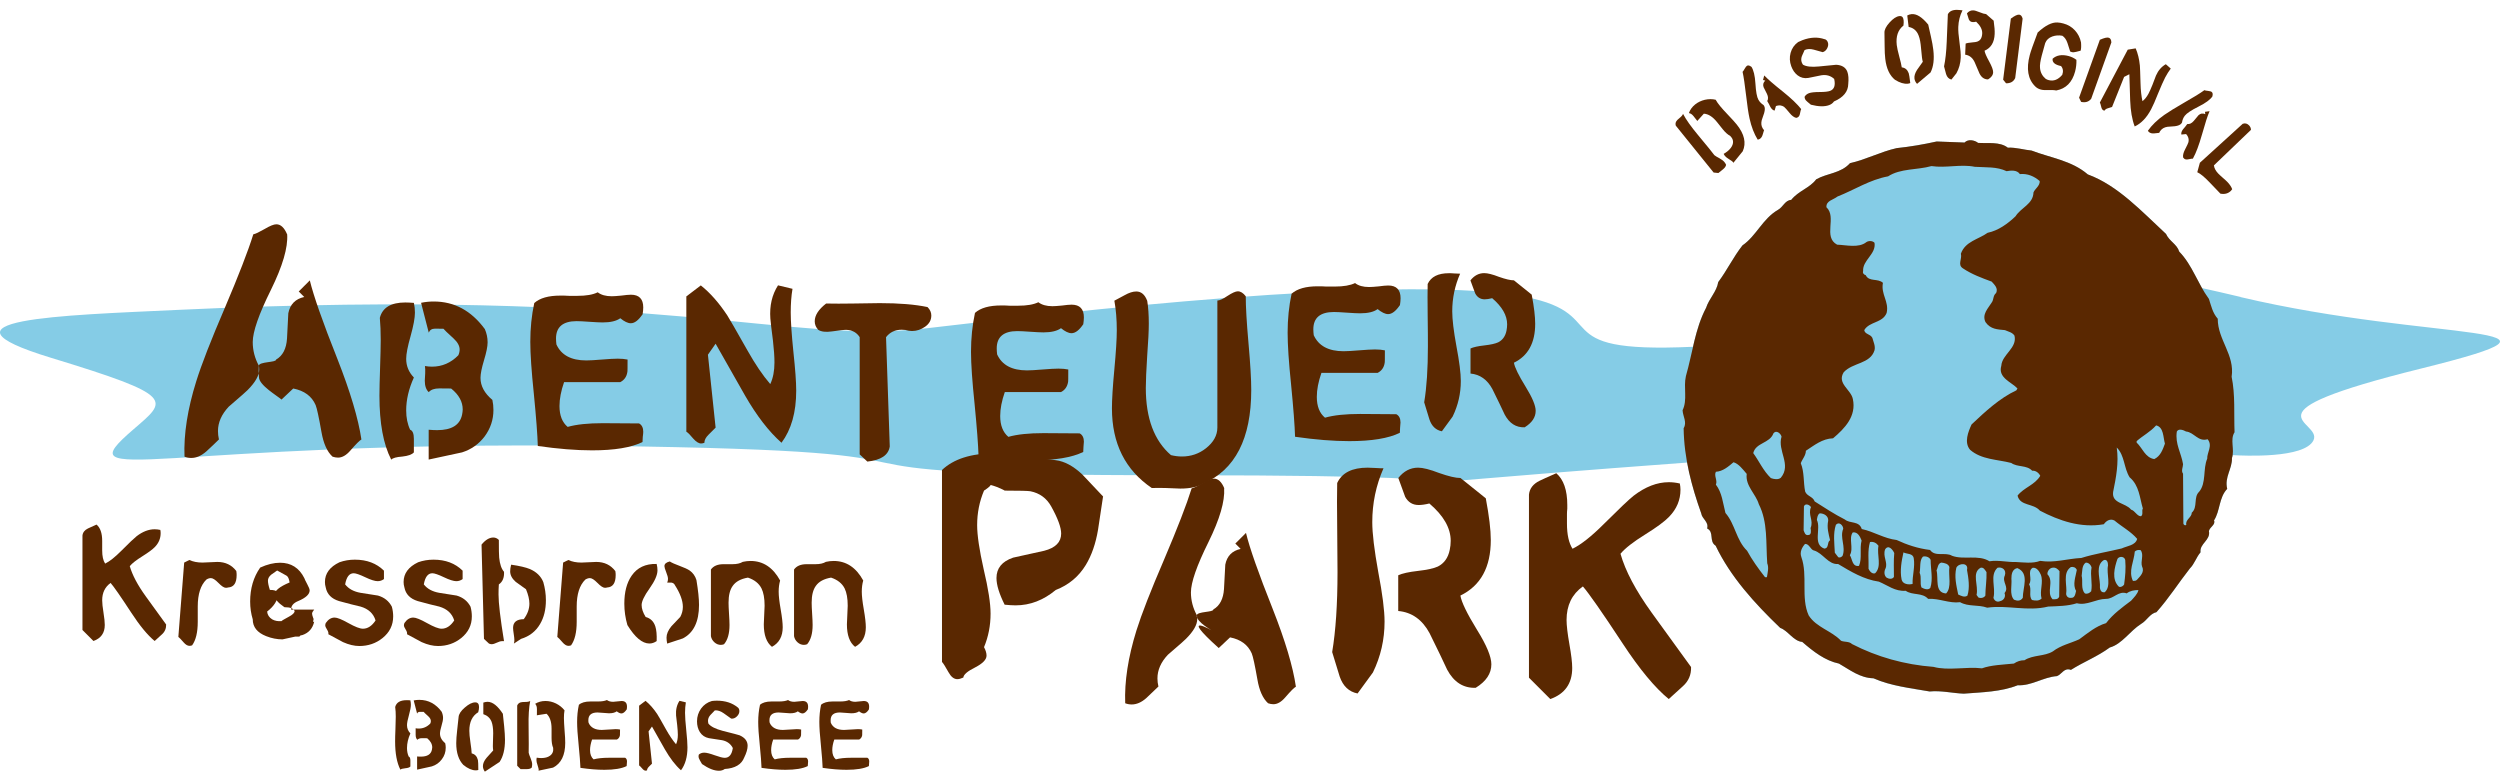 <?xml version="1.0" encoding="UTF-8"?>
<svg xmlns="http://www.w3.org/2000/svg" width="200" height="62" viewBox="0 0 200 62" fill="none">
  <path d="M136.152 35.751C136.12 35.725 136.094 35.692 136.068 35.654C135.991 35.608 135.913 35.563 135.835 35.511L136.152 35.751Z" fill="#52AE32"></path>
  <path fill-rule="evenodd" clip-rule="evenodd" d="M179.256 23.758C178.085 23.48 177.063 23.247 176.164 23.047C175.588 22.038 175.155 20.97 174.34 20.13C174.165 19.541 173.544 19.308 173.286 18.72C171.378 16.954 169.437 14.839 167.031 13.959C165.737 12.84 164.062 12.639 162.536 12.051C161.921 11.993 161.274 11.786 160.628 11.818C159.981 11.32 159.043 11.495 158.247 11.437C157.956 11.204 157.426 11.113 157.161 11.404L154.929 11.32C153.843 11.553 152.847 11.727 151.728 11.85C150.434 12.148 149.289 12.762 147.996 13.053C147.258 13.875 146.172 13.849 145.292 14.347C144.761 15.052 143.882 15.259 143.293 15.99C142.795 16.022 142.646 16.546 142.239 16.786C141.004 17.491 140.505 18.868 139.393 19.631C138.656 20.569 138.158 21.63 137.453 22.568C137.336 23.331 136.722 23.887 136.482 24.625C135.971 25.595 135.687 26.662 135.435 27.742C122.964 28.325 129.529 24.935 121.25 23.616C111.128 21.999 85.43 24.935 74.137 26.261C62.843 27.587 53.575 22.937 14.178 24.793C4.831 25.233 -6.068 25.524 4.055 28.616C14.178 31.701 13.401 31.992 10.678 34.346C5.09 39.165 12.625 35.226 48.057 35.672C83.489 36.112 57.74 38.027 94.388 38.02C131.153 38.02 99.168 39.663 134.969 37.005C135.228 38.415 135.635 39.767 136.101 41.08C136.159 41.52 136.722 41.752 136.573 42.283C137.161 42.574 136.689 43.311 137.252 43.66C138.429 46.125 140.363 48.272 142.42 50.239C143.035 50.445 143.474 51.299 144.179 51.357C145.059 52.121 146.003 52.858 147.116 53.091C147.996 53.589 148.791 54.236 149.878 54.268C151.255 54.883 152.872 55.064 154.373 55.322C155.285 55.232 156.223 55.471 157.103 55.497C158.603 55.381 160.097 55.348 161.417 54.824C162.536 54.883 163.441 54.178 164.56 54.093C164.942 53.945 165.149 53.388 165.673 53.595C166.701 52.949 167.788 52.541 168.784 51.804C169.754 51.538 170.401 50.484 171.281 49.922C171.753 49.656 171.986 49.1 172.516 48.977C173.512 47.865 174.308 46.597 175.187 45.484C175.569 45.103 175.685 44.605 176.041 44.191C175.951 43.486 176.863 43.221 176.714 42.49C176.772 42.166 177.27 41.992 177.121 41.636C177.619 40.873 177.503 39.812 178.176 39.113C177.943 38.169 178.583 37.529 178.557 36.643C178.583 36.565 178.602 36.487 178.609 36.41C179.489 36.462 184.372 36.694 185.077 35.226C185.853 33.609 178.848 33.169 193.641 29.495C208.44 25.822 194.811 27.439 179.236 23.765L179.256 23.758Z" fill="#85CCE6"></path>
  <path fill-rule="evenodd" clip-rule="evenodd" d="M88.243 39.728C88.159 40.317 88.023 41.203 87.842 42.386C87.655 43.492 87.331 44.424 86.866 45.194C86.296 46.131 85.494 46.798 84.46 47.199C83.47 48.02 82.403 48.428 81.251 48.428C80.999 48.428 80.708 48.408 80.372 48.376C79.938 47.509 79.718 46.798 79.718 46.241C79.718 45.459 80.158 44.915 81.051 44.611C81.601 44.495 82.428 44.314 83.534 44.062C84.44 43.829 84.893 43.37 84.893 42.684C84.893 42.199 84.628 41.468 84.091 40.504C83.722 39.851 83.172 39.45 82.435 39.301C82.267 39.269 81.581 39.249 80.378 39.249C80.378 39.249 79.906 38.971 79.253 38.797C79.22 38.932 78.722 39.249 78.722 39.249C78.354 40.116 78.172 41.041 78.172 42.011C78.172 42.813 78.347 43.997 78.696 45.549C79.065 47.102 79.246 48.285 79.246 49.087C79.246 50.038 79.072 50.937 78.722 51.772C78.858 52.024 78.923 52.25 78.923 52.451C78.923 52.768 78.612 53.085 77.998 53.401C77.396 53.699 77.086 53.971 77.067 54.203C76.879 54.288 76.724 54.333 76.588 54.333C76.316 54.333 76.083 54.145 75.883 53.783C75.63 53.33 75.456 53.052 75.359 52.955V37.6C76.297 36.714 77.694 36.268 79.55 36.268C80.055 36.268 81.691 36.455 84.466 36.817C85.152 36.901 85.857 37.277 86.575 37.949C87.124 38.538 87.687 39.127 88.256 39.728H88.243Z" fill="#5A2801"></path>
  <path fill-rule="evenodd" clip-rule="evenodd" d="M97.932 39.075C97.997 40.097 97.583 41.526 96.678 43.363C95.74 45.252 95.274 46.597 95.274 47.399C95.274 48.033 95.436 48.647 95.753 49.23C95.772 49.333 95.779 49.43 95.779 49.527C95.779 49.98 95.481 50.504 94.879 51.105C94.879 51.125 94.394 51.551 93.424 52.386C92.874 52.974 92.596 53.602 92.596 54.268C92.596 54.488 92.622 54.702 92.674 54.921C92.454 55.141 92.131 55.445 91.697 55.853C91.316 56.189 90.927 56.357 90.539 56.357C90.358 56.357 90.184 56.325 90.016 56.26C89.951 54.52 90.248 52.58 90.915 50.439C91.316 49.152 92.053 47.263 93.127 44.767C94.194 42.257 94.931 40.362 95.332 39.068C95.5 39.036 95.785 38.9 96.186 38.667C96.606 38.415 96.91 38.292 97.117 38.292C97.454 38.292 97.732 38.551 97.945 39.068L97.932 39.075ZM103.676 54.934C103.54 54.999 103.256 55.284 102.822 55.788C102.505 56.157 102.188 56.338 101.871 56.338C101.736 56.338 101.593 56.312 101.445 56.26C101.024 55.872 100.74 55.238 100.591 54.352C100.39 53.214 100.242 52.522 100.138 52.27C99.834 51.584 99.258 51.157 98.405 50.989L97.499 51.843C94.194 48.88 97.02 50.452 97.02 50.491C97.02 50.458 95.707 49.786 95.74 49.236C95.759 48.9 97.085 48.997 97.066 48.757C97.583 48.46 97.868 47.91 97.919 47.127C97.939 46.694 97.971 46.041 98.023 45.168C98.159 44.482 98.566 44.062 99.252 43.913L98.825 43.486L99.679 42.632C99.963 43.822 100.675 45.847 101.813 48.706C102.816 51.248 103.437 53.324 103.67 54.928L103.676 54.934Z" fill="#5A2801"></path>
  <path fill-rule="evenodd" clip-rule="evenodd" d="M110.681 37.458C110.079 38.829 109.782 40.272 109.782 41.772C109.782 42.678 109.944 44.004 110.261 45.763C110.597 47.516 110.765 48.842 110.765 49.728C110.765 51.17 110.455 52.522 109.834 53.796L108.605 55.478C107.919 55.342 107.44 54.896 107.175 54.126C107.175 54.126 106.975 53.473 106.574 52.166C106.858 50.478 107.001 48.344 107.001 45.769C107.001 45.084 106.988 43.887 106.975 42.18C106.955 40.64 106.955 39.456 106.975 38.642C107.356 37.82 108.171 37.413 109.407 37.413C109.556 37.413 109.762 37.425 110.034 37.438C110.319 37.458 110.539 37.464 110.687 37.464L110.681 37.458ZM118.863 39.864C119.128 41.268 119.264 42.38 119.264 43.202C119.264 45.375 118.456 46.856 116.832 47.645C116.916 48.163 117.356 49.075 118.158 50.381C118.928 51.617 119.309 52.541 119.309 53.143C119.309 53.88 118.895 54.508 118.055 55.025C117.065 55.057 116.308 54.572 115.771 53.57C115.474 52.917 115.002 51.946 114.368 50.659C113.786 49.573 112.945 48.977 111.858 48.88V46.022C112.175 45.873 112.705 45.756 113.443 45.672C114.174 45.588 114.704 45.472 115.028 45.323C115.526 45.071 115.849 44.631 115.978 43.991C116.03 43.758 116.056 43.512 116.056 43.266C116.056 42.244 115.487 41.248 114.348 40.278C114.012 40.362 113.727 40.401 113.495 40.401C113.009 40.401 112.654 40.181 112.414 39.748L111.865 38.24C112.298 37.691 112.828 37.413 113.449 37.413C113.831 37.413 114.394 37.555 115.131 37.84C115.888 38.105 116.45 38.24 116.839 38.24L118.87 39.87L118.863 39.864Z" fill="#5A2801"></path>
  <path fill-rule="evenodd" clip-rule="evenodd" d="M125.803 43.9C126.489 43.563 127.317 42.91 128.287 41.94C129.529 40.704 130.331 39.941 130.693 39.657C131.631 38.939 132.569 38.576 133.507 38.576C133.791 38.576 134.082 38.609 134.386 38.68C134.419 38.848 134.438 39.016 134.438 39.178C134.438 39.999 134.134 40.717 133.533 41.338C133.183 41.707 132.536 42.185 131.599 42.768C130.661 43.35 130.007 43.861 129.639 44.301C130.027 45.672 130.855 47.237 132.122 48.996L135.285 53.362C135.305 53.983 135.085 54.488 134.632 54.895C134.38 55.115 134.005 55.458 133.5 55.924C132.394 55.018 131.165 53.537 129.813 51.48C128.177 48.99 127.11 47.464 126.631 46.914C125.758 47.535 125.325 48.427 125.325 49.598C125.325 50.031 125.402 50.678 125.551 51.532C125.7 52.366 125.777 53.007 125.777 53.44C125.777 54.675 125.195 55.51 124.024 55.924L122.317 54.216V39.566C122.369 39.081 122.653 38.712 123.171 38.46C123.339 38.376 123.779 38.175 124.503 37.858C125.085 38.363 125.383 39.204 125.383 40.394V40.698C125.363 40.866 125.357 41.008 125.357 41.125V41.882C125.357 42.768 125.506 43.447 125.81 43.913L125.803 43.9Z" fill="#5A2801"></path>
  <path fill-rule="evenodd" clip-rule="evenodd" d="M22.974 18.745C23.045 19.8 22.612 21.281 21.674 23.189C20.704 25.142 20.219 26.539 20.219 27.367C20.219 28.027 20.381 28.654 20.71 29.262C20.73 29.366 20.736 29.47 20.736 29.573C20.736 30.039 20.426 30.588 19.805 31.209C19.805 31.229 19.3 31.669 18.298 32.535C17.729 33.143 17.438 33.79 17.438 34.482C17.438 34.709 17.463 34.935 17.515 35.155C17.289 35.381 16.953 35.705 16.5 36.119C16.099 36.468 15.704 36.636 15.303 36.636C15.109 36.636 14.934 36.604 14.76 36.533C14.689 34.734 15.006 32.723 15.698 30.511C16.112 29.178 16.875 27.219 17.981 24.644C19.087 22.044 19.85 20.078 20.264 18.745C20.439 18.713 20.73 18.571 21.15 18.331C21.584 18.073 21.901 17.943 22.108 17.943C22.457 17.943 22.741 18.209 22.968 18.745H22.974ZM28.918 35.155C28.783 35.226 28.485 35.517 28.032 36.041C27.702 36.423 27.372 36.61 27.043 36.61C26.907 36.61 26.758 36.584 26.603 36.533C26.169 36.138 25.878 35.478 25.717 34.56C25.51 33.383 25.355 32.665 25.251 32.406C24.941 31.695 24.346 31.255 23.459 31.08L22.521 31.966C22.192 31.669 20.717 30.815 20.717 30.174C20.717 30.142 20.672 29.838 20.704 29.262C20.723 28.92 22.101 29.01 22.082 28.771C22.619 28.46 22.91 27.898 22.961 27.083C22.981 26.63 23.013 25.957 23.065 25.058C23.207 24.347 23.628 23.913 24.339 23.758L23.899 23.318L24.785 22.432C25.083 23.661 25.814 25.757 26.991 28.713C28.026 31.345 28.666 33.493 28.912 35.155H28.918Z" fill="#5A2801"></path>
  <path fill-rule="evenodd" clip-rule="evenodd" d="M33.11 24.224C33.168 24.482 33.194 24.741 33.194 25.013C33.194 25.433 33.078 26.061 32.845 26.895C32.612 27.716 32.495 28.318 32.495 28.706C32.495 29.282 32.702 29.78 33.11 30.2C32.702 31.099 32.495 31.979 32.495 32.833C32.495 33.415 32.599 33.932 32.812 34.379C33.013 34.45 33.11 34.695 33.11 35.116V36.19C32.955 36.364 32.651 36.474 32.178 36.526C31.713 36.558 31.415 36.642 31.299 36.772C30.665 35.543 30.355 33.842 30.355 31.662C30.355 31.157 30.374 30.414 30.406 29.43C30.439 28.434 30.458 27.684 30.458 27.186C30.458 26.539 30.432 25.957 30.387 25.427C30.6 24.605 31.279 24.198 32.424 24.198C32.612 24.198 32.838 24.211 33.11 24.23V24.224ZM38.782 26.313C38.931 26.656 39.009 27.011 39.009 27.387C39.009 27.716 38.912 28.189 38.724 28.809C38.537 29.43 38.44 29.903 38.44 30.232C38.44 30.879 38.757 31.461 39.39 31.992C39.449 32.263 39.474 32.529 39.474 32.8C39.474 33.57 39.242 34.275 38.776 34.909C38.304 35.53 37.702 35.957 36.965 36.19L34.294 36.765V34.379C34.565 34.404 34.792 34.411 34.979 34.411C36.13 34.411 36.79 34.003 36.965 33.182C36.997 33.02 37.017 32.878 37.017 32.761C37.017 32.141 36.713 31.584 36.105 31.093C36.15 31.08 35.833 31.073 35.141 31.073C34.753 31.073 34.475 31.17 34.3 31.371C34.093 31.183 33.983 30.879 33.983 30.459C33.983 30.446 33.996 30.245 34.015 29.864C34.028 29.631 34.015 29.437 33.996 29.282C34.184 29.314 34.371 29.333 34.559 29.333C35.367 29.333 36.072 29.029 36.667 28.421C36.739 28.26 36.771 28.104 36.771 27.962C36.771 27.671 36.609 27.374 36.279 27.07C35.788 26.623 35.523 26.371 35.49 26.313C35.561 26.3 35.328 26.293 34.792 26.293C34.546 26.293 34.384 26.403 34.3 26.61L33.686 24.224C34.028 24.152 34.365 24.12 34.701 24.12C36.344 24.12 37.696 24.851 38.776 26.313H38.782Z" fill="#5A2801"></path>
  <path fill-rule="evenodd" clip-rule="evenodd" d="M51.395 25.155C51.078 25.621 50.768 25.86 50.464 25.86C50.231 25.86 49.946 25.724 49.623 25.459C49.319 25.679 48.847 25.795 48.219 25.795C47.986 25.795 47.631 25.776 47.165 25.744C46.706 25.711 46.363 25.692 46.13 25.692C45.031 25.692 44.481 26.158 44.481 27.083C44.481 27.231 44.494 27.393 44.513 27.555C44.901 28.409 45.697 28.835 46.9 28.835C47.178 28.835 47.598 28.809 48.148 28.764C48.711 28.719 49.131 28.693 49.416 28.693C49.72 28.693 49.985 28.719 50.205 28.764C50.205 29.405 50.205 29.747 50.185 29.78C50.127 30.142 49.94 30.407 49.623 30.569H45.127C44.882 31.274 44.759 31.908 44.759 32.483C44.759 33.234 44.979 33.79 45.412 34.152C46.117 33.952 47.055 33.855 48.226 33.855L51.123 33.874C51.343 33.99 51.46 34.217 51.46 34.54C51.46 34.631 51.447 34.773 51.421 34.961C51.408 35.135 51.401 35.271 51.401 35.362C50.489 35.808 49.144 36.028 47.365 36.028C46.091 36.028 44.642 35.911 43.025 35.679C42.999 34.812 42.896 33.421 42.708 31.513C42.521 29.709 42.424 28.318 42.424 27.348C42.424 26.274 42.527 25.233 42.741 24.243C43.187 23.842 43.879 23.648 44.83 23.648H45.108C45.283 23.661 45.419 23.667 45.516 23.667H46.201C46.893 23.667 47.43 23.577 47.818 23.383C48.09 23.596 48.459 23.7 48.944 23.7C49.118 23.7 49.37 23.68 49.7 23.648C50.043 23.603 50.295 23.577 50.477 23.577C51.13 23.577 51.46 23.92 51.46 24.592C51.46 24.761 51.44 24.948 51.408 25.155H51.395Z" fill="#5A2801"></path>
  <path fill-rule="evenodd" clip-rule="evenodd" d="M61.628 30.711C61.847 30.245 61.957 29.67 61.957 28.991C61.957 28.544 61.919 27.962 61.834 27.231C61.718 26.332 61.647 25.744 61.628 25.479C61.556 24.457 61.763 23.577 62.242 22.827L63.4 23.105C63.303 23.674 63.258 24.308 63.258 25C63.258 25.692 63.329 26.753 63.471 28.143C63.62 29.528 63.697 30.562 63.697 31.255C63.697 32.988 63.303 34.372 62.52 35.42C61.511 34.527 60.541 33.273 59.603 31.643C59.603 31.643 58.82 30.259 57.249 27.497L56.634 28.376L57.249 34.211L56.686 34.773C56.46 34.993 56.35 35.213 56.35 35.426C56.259 35.459 56.169 35.478 56.084 35.478C55.897 35.478 55.683 35.342 55.45 35.077C55.218 34.793 55.037 34.611 54.907 34.534V23.713L56.065 22.833C56.815 23.428 57.52 24.23 58.187 25.239C58.329 25.453 58.859 26.378 59.784 28.014C60.418 29.14 61.026 30.039 61.615 30.718L61.628 30.711Z" fill="#5A2801"></path>
  <path fill-rule="evenodd" clip-rule="evenodd" d="M74.208 24.573C74.408 24.774 74.505 24.994 74.505 25.24C74.505 25.602 74.344 25.899 74.014 26.132C73.69 26.365 73.335 26.482 72.959 26.482C72.785 26.482 72.61 26.449 72.429 26.397C72.325 26.384 72.222 26.378 72.131 26.378C71.608 26.378 71.187 26.578 70.883 26.973L71.181 35.718C71.077 36.41 70.476 36.811 69.389 36.927L68.775 36.352V26.973C68.542 26.611 68.199 26.417 67.759 26.391C67.597 26.378 67.19 26.417 66.549 26.514C66.071 26.585 65.709 26.54 65.463 26.391C65.275 26.19 65.178 25.964 65.178 25.705C65.178 25.227 65.482 24.755 66.09 24.282C66.711 24.295 67.416 24.295 68.218 24.282L70.379 24.25C71.924 24.25 73.205 24.354 74.208 24.567V24.573Z" fill="#5A2801"></path>
  <path fill-rule="evenodd" clip-rule="evenodd" d="M86.652 25.951C86.335 26.417 86.025 26.656 85.721 26.656C85.488 26.656 85.204 26.52 84.88 26.255C84.576 26.475 84.11 26.591 83.477 26.591C83.244 26.591 82.894 26.572 82.422 26.54C81.963 26.507 81.62 26.488 81.387 26.488C80.288 26.488 79.738 26.947 79.738 27.878C79.738 28.027 79.751 28.189 79.77 28.351C80.158 29.204 80.954 29.631 82.157 29.631C82.435 29.631 82.856 29.605 83.405 29.56C83.968 29.515 84.388 29.489 84.673 29.489C84.977 29.489 85.242 29.515 85.462 29.56C85.462 30.201 85.462 30.543 85.443 30.576C85.378 30.938 85.197 31.203 84.88 31.365H80.385C80.139 32.07 80.016 32.704 80.016 33.279C80.016 34.03 80.236 34.586 80.669 34.948C81.374 34.748 82.306 34.651 83.477 34.651L86.374 34.67C86.594 34.786 86.711 35.013 86.711 35.336C86.711 35.427 86.698 35.569 86.678 35.757C86.665 35.931 86.659 36.067 86.659 36.158C85.747 36.604 84.401 36.824 82.623 36.824C81.349 36.824 79.9 36.707 78.283 36.474C78.257 35.608 78.153 34.224 77.966 32.309C77.778 30.505 77.681 29.12 77.681 28.144C77.681 27.064 77.785 26.029 77.998 25.032C78.444 24.631 79.143 24.437 80.087 24.437H80.365C80.54 24.45 80.676 24.457 80.766 24.457H81.452C82.144 24.457 82.681 24.366 83.069 24.179C83.341 24.386 83.709 24.496 84.195 24.496C84.369 24.496 84.621 24.476 84.951 24.444C85.294 24.399 85.546 24.373 85.727 24.373C86.381 24.373 86.711 24.716 86.711 25.395C86.711 25.556 86.691 25.744 86.659 25.957L86.652 25.951Z" fill="#5A2801"></path>
  <path fill-rule="evenodd" clip-rule="evenodd" d="M91.775 24.043C91.866 24.599 91.904 25.213 91.904 25.899C91.904 26.468 91.859 27.328 91.775 28.48C91.704 29.618 91.665 30.465 91.665 31.035C91.665 33.467 92.338 35.258 93.677 36.41C93.968 36.481 94.259 36.52 94.55 36.52C95.274 36.52 95.921 36.3 96.471 35.866C97.079 35.388 97.389 34.831 97.389 34.204V24.043C97.564 24.043 97.836 23.92 98.198 23.674C98.573 23.428 98.851 23.305 99.026 23.305C99.246 23.305 99.453 23.434 99.66 23.7C99.66 24.528 99.731 25.782 99.88 27.458C100.028 29.12 100.1 30.362 100.1 31.196C100.1 35.084 98.819 37.58 96.257 38.693C95.837 38.951 95.223 39.087 94.421 39.087C94.408 39.087 94.026 39.074 93.282 39.042C92.862 39.029 92.48 39.029 92.144 39.042C90.016 37.6 88.955 35.472 88.955 32.664C88.955 31.966 89.02 30.925 89.149 29.54C89.278 28.156 89.343 27.115 89.343 26.416C89.343 25.556 89.278 24.767 89.149 24.055C89.337 23.952 89.608 23.81 89.958 23.622C90.32 23.415 90.637 23.318 90.902 23.318C91.296 23.318 91.588 23.564 91.775 24.062V24.043Z" fill="#5A2801"></path>
  <path fill-rule="evenodd" clip-rule="evenodd" d="M111.981 24.424C111.665 24.89 111.354 25.129 111.05 25.129C110.817 25.129 110.539 24.993 110.209 24.728C109.905 24.955 109.433 25.065 108.806 25.065C108.573 25.065 108.217 25.045 107.751 25.013C107.292 24.98 106.949 24.961 106.716 24.961C105.617 24.961 105.067 25.42 105.067 26.345C105.067 26.494 105.08 26.656 105.099 26.817C105.488 27.671 106.283 28.098 107.486 28.098C107.764 28.098 108.185 28.072 108.734 28.027C109.297 27.982 109.718 27.956 110.002 27.956C110.306 27.956 110.571 27.982 110.791 28.027C110.791 28.667 110.791 29.01 110.772 29.042C110.714 29.405 110.526 29.67 110.209 29.831H105.714C105.468 30.537 105.345 31.17 105.345 31.746C105.345 32.496 105.559 33.053 105.999 33.415C106.704 33.214 107.635 33.117 108.806 33.117L111.703 33.137C111.93 33.253 112.04 33.48 112.04 33.803C112.04 33.9 112.027 34.036 112.007 34.223C111.994 34.398 111.988 34.534 111.988 34.624C111.076 35.071 109.724 35.291 107.945 35.291C106.671 35.291 105.222 35.174 103.605 34.941C103.579 34.075 103.476 32.684 103.288 30.776C103.101 28.971 103.01 27.587 103.01 26.61C103.01 25.53 103.114 24.495 103.327 23.499C103.773 23.098 104.472 22.904 105.416 22.904H105.701C105.876 22.917 106.011 22.924 106.102 22.924H106.788C107.48 22.924 108.017 22.833 108.405 22.645C108.676 22.859 109.051 22.962 109.53 22.962C109.705 22.962 109.957 22.943 110.287 22.911C110.63 22.865 110.882 22.84 111.063 22.84C111.716 22.84 112.046 23.182 112.046 23.861C112.046 24.023 112.027 24.211 111.994 24.424H111.981Z" fill="#5A2801"></path>
  <path fill-rule="evenodd" clip-rule="evenodd" d="M116.813 21.889C116.392 22.846 116.179 23.855 116.179 24.91C116.179 25.543 116.289 26.475 116.515 27.704C116.748 28.933 116.865 29.858 116.865 30.479C116.865 31.488 116.645 32.432 116.211 33.325L115.351 34.502C114.872 34.411 114.536 34.094 114.355 33.557C114.355 33.557 114.213 33.098 113.935 32.186C114.135 31.002 114.232 29.508 114.232 27.704C114.232 27.225 114.232 26.384 114.213 25.194C114.2 24.12 114.2 23.293 114.213 22.717C114.484 22.141 115.047 21.857 115.914 21.857C116.017 21.857 116.166 21.857 116.354 21.876C116.554 21.889 116.703 21.895 116.813 21.895V21.889ZM122.537 23.571C122.725 24.554 122.815 25.33 122.815 25.906C122.815 27.432 122.246 28.467 121.114 29.017C121.172 29.379 121.483 30.019 122.046 30.931C122.582 31.798 122.854 32.445 122.854 32.865C122.854 33.383 122.563 33.816 121.974 34.185C121.282 34.211 120.752 33.868 120.377 33.169C120.163 32.71 119.84 32.031 119.394 31.132C118.986 30.369 118.398 29.955 117.641 29.883V27.878C117.861 27.775 118.229 27.691 118.747 27.633C119.264 27.574 119.633 27.49 119.853 27.387C120.202 27.212 120.429 26.902 120.519 26.455C120.551 26.294 120.571 26.119 120.571 25.944C120.571 25.233 120.17 24.534 119.374 23.855C119.141 23.913 118.941 23.946 118.779 23.946C118.443 23.946 118.191 23.791 118.022 23.486L117.634 22.432C117.938 22.044 118.307 21.85 118.74 21.85C119.012 21.85 119.4 21.947 119.918 22.148C120.448 22.335 120.842 22.426 121.114 22.426L122.537 23.571Z" fill="#5A2801"></path>
  <path fill-rule="evenodd" clip-rule="evenodd" d="M161.824 47.826C161.649 48.091 161.384 48.091 161.119 47.975C160.737 47.561 160.97 46.798 160.912 46.3C160.912 45.95 160.97 45.536 161.384 45.446C162.38 45.86 161.824 47.005 161.824 47.826ZM164.761 45.711L164.735 47.736C164.644 47.968 164.411 47.943 164.204 47.943C163.674 47.354 164.353 46.532 163.797 45.944C163.765 45.679 164.004 45.413 164.237 45.413C164.444 45.381 164.644 45.53 164.767 45.705L164.761 45.711ZM163.266 45.976C163.499 46.591 163.15 47.27 163.325 47.884C163.118 48.091 162.827 48.059 162.561 48.001C162.27 47.677 162.561 47.147 162.329 46.739C162.62 46.332 162.154 45.685 162.62 45.42C162.943 45.388 163.15 45.711 163.266 45.976ZM160.388 46.034C160.123 46.565 160.77 46.972 160.362 47.444C160.479 47.736 160.304 48.033 160.007 48.091C159.774 48.208 159.541 48.059 159.476 47.826C159.683 46.972 159.153 46.034 159.8 45.42C160.181 45.329 160.53 45.595 160.388 46.034ZM158.92 45.769C158.946 46.384 158.829 47.063 158.829 47.651C158.713 47.826 158.474 47.884 158.273 47.8L158.124 47.593C158.299 46.83 157.71 45.834 158.448 45.42C158.687 45.362 158.797 45.595 158.92 45.769ZM166.145 45.595C166.054 46.125 165.789 46.772 166.087 47.27C166.028 47.509 165.996 47.858 165.673 47.826C165.466 47.858 165.317 47.71 165.291 47.535C165.407 46.862 164.968 45.834 165.673 45.362C165.88 45.329 166.054 45.388 166.145 45.595ZM157.361 45.595C157.478 46.241 157.6 47.005 157.393 47.651C157.154 47.826 156.863 47.651 156.656 47.561C156.507 46.83 156.333 46.151 156.507 45.42C156.682 45.038 157.51 44.98 157.361 45.595ZM167.322 45.42C167.206 46.034 167.413 46.681 167.296 47.302C167.147 47.451 166.999 47.535 166.798 47.477C166.442 47.121 166.649 46.481 166.533 46.067C166.591 45.718 166.533 45.245 166.856 45.012C167.089 44.987 167.296 45.219 167.328 45.426L167.322 45.42ZM155.951 45.362C155.861 46.034 156.158 47.005 155.686 47.477C154.748 47.419 155.097 46.274 154.923 45.627C155.039 45.42 155.007 45.096 155.304 45.006C155.569 45.038 155.861 45.096 155.951 45.362ZM168.641 45.239C168.493 45.911 168.939 46.882 168.376 47.38C168.027 47.438 167.969 47.089 167.995 46.765C167.969 46.118 167.645 45.206 168.318 44.799C168.583 44.741 168.641 45.006 168.641 45.239ZM170.019 44.799C170.077 45.504 170.019 46.093 169.929 46.765C169.845 46.882 169.696 46.998 169.515 46.94C168.9 46.351 169.165 45.381 169.398 44.708C169.547 44.476 169.954 44.502 170.019 44.799ZM154.451 44.799C154.451 45.53 154.657 46.325 154.425 47.031C154.25 47.237 153.927 47.115 153.72 46.998C153.571 46.649 153.745 46.203 153.571 45.821C153.655 45.381 153.545 44.825 153.836 44.527C154.101 44.469 154.366 44.586 154.451 44.792V44.799ZM153.099 44.657C153.215 45.362 152.982 46.034 153.008 46.714C152.685 46.798 152.213 46.739 152.128 46.364C151.98 45.633 152.128 44.864 152.277 44.191C152.542 44.34 153.04 44.249 153.099 44.663V44.657ZM171.371 45.329C171.578 45.769 171.222 46.093 170.957 46.384C170.873 46.474 170.75 46.474 170.634 46.474C170.252 45.679 170.724 44.915 170.782 44.126C170.899 44.01 171.048 43.977 171.248 44.01C171.539 44.392 171.222 44.889 171.365 45.329H171.371ZM151.54 44.243C151.482 44.889 151.514 45.504 151.514 46.151C151.398 46.358 151.107 46.325 150.925 46.209C150.718 46.034 150.718 45.711 150.841 45.478C151.048 45.006 150.602 44.508 150.809 43.952C151.074 43.538 151.423 43.977 151.54 44.243ZM145.111 44.036C145.841 44.243 146.255 45.181 147.051 45.122C148.079 45.737 149.108 46.358 150.311 46.532C151.016 46.824 151.605 47.328 152.458 47.263C152.989 47.645 153.778 47.38 154.25 47.91C155.13 47.852 155.951 48.292 156.805 48.175C157.478 48.557 158.241 48.35 158.978 48.615C160.595 48.382 162.206 48.939 163.855 48.525C164.586 48.492 165.44 48.492 166.145 48.259C166.966 48.466 167.671 47.91 168.493 47.91C169.107 47.91 169.489 47.237 170.136 47.47C170.401 47.263 170.724 47.205 171.073 47.205C171.015 47.503 170.724 47.794 170.485 48.059C169.78 48.589 169.049 49.113 168.486 49.851C167.691 50.083 167.018 50.646 166.339 51.144C165.634 51.468 164.871 51.616 164.224 52.114C163.551 52.522 162.639 52.38 161.96 52.819C161.637 52.819 161.371 52.91 161.113 53.085C160.226 53.175 159.289 53.201 158.558 53.466C157.296 53.317 155.854 53.673 154.683 53.35C152.361 53.175 150.162 52.554 148.164 51.526C147.931 51.293 147.549 51.377 147.284 51.261C146.495 50.439 145.318 50.206 144.697 49.236C144.05 47.826 144.638 46.034 144.108 44.566C143.959 44.159 144.166 43.777 144.406 43.512C144.755 43.512 144.82 43.952 145.111 44.042V44.036ZM150.279 43.654C150.13 44.417 150.57 45.297 150.013 45.86C149.781 45.944 149.574 45.711 149.483 45.504C149.509 44.799 149.392 44.068 149.599 43.363C149.891 43.305 150.13 43.454 150.272 43.654H150.279ZM148.927 43.247C148.752 43.919 148.985 44.657 148.72 45.271C148.164 45.362 148.189 44.715 147.989 44.417C148.312 43.861 147.872 43.066 148.222 42.593C148.629 42.535 148.81 42.943 148.927 43.24V43.247ZM147.459 42.302C147.161 43.007 147.691 43.738 147.4 44.476C147.31 44.566 147.161 44.65 147.051 44.566L146.786 44.217C146.753 43.486 146.637 42.69 146.87 41.985C147.135 41.688 147.459 42.044 147.459 42.309V42.302ZM146.255 41.656C146.139 42.212 146.281 42.684 146.404 43.214C146.139 43.389 146.346 43.861 145.939 43.887C144.994 43.531 145.699 42.302 145.35 41.597C145.382 41.39 145.408 41.157 145.583 41.067C145.906 41.067 146.288 41.274 146.255 41.656ZM144.878 40.569C144.613 41.183 145.111 41.623 144.845 42.244C144.878 42.419 144.929 42.8 144.671 42.8C144.406 42.859 144.347 42.568 144.289 42.419L144.315 40.511C144.406 40.245 144.755 40.362 144.878 40.569ZM139.736 37.93C139.619 38.868 140.467 39.515 140.706 40.336C141.437 41.772 141.262 43.421 141.379 45.064C141.527 45.42 141.404 45.827 141.353 46.177H141.204C140.674 45.504 140.15 44.767 139.768 44.062C138.888 43.208 138.824 41.947 138.035 41.035C137.828 40.239 137.769 39.418 137.271 38.771C137.42 38.422 137.097 38.066 137.271 37.742C137.828 37.71 138.267 37.328 138.681 36.979C139.095 37.096 139.445 37.568 139.742 37.917L139.736 37.93ZM170.375 38.189C171.138 38.835 171.17 39.806 171.429 40.685C171.313 40.86 171.487 41.157 171.28 41.3C170.957 41.3 170.808 40.86 170.485 40.769C170.045 40.213 168.926 40.297 169.049 39.359C169.282 38.215 169.515 37.037 169.34 35.802C169.987 36.449 169.896 37.419 170.368 38.182L170.375 38.189ZM142.523 34.929C142.174 36.074 143.345 37.16 142.465 38.221C142.258 38.396 141.909 38.337 141.67 38.247C141.055 37.658 140.732 36.895 140.26 36.248C140.467 35.394 141.579 35.485 141.877 34.663C142.109 34.366 142.465 34.689 142.523 34.929ZM176.604 35.136C177.043 35.634 176.545 36.222 176.578 36.694C176.222 37.516 176.52 38.635 175.931 39.34C175.459 39.78 175.84 40.575 175.342 41.015C175.342 41.397 174.812 41.571 174.903 41.985C174.812 42.076 174.696 41.985 174.67 41.895L174.644 37.898C174.469 37.665 174.644 37.367 174.644 37.134C174.495 36.222 173.997 35.517 174.146 34.521C174.295 34.256 174.676 34.405 174.883 34.521C175.53 34.579 175.853 35.375 176.617 35.136H176.604ZM173.195 35.491C173.02 35.964 172.846 36.487 172.341 36.727C171.61 36.61 171.403 35.847 170.931 35.407V35.291C171.429 34.851 172.018 34.56 172.49 34.03C173.104 34.178 173.046 34.968 173.195 35.498V35.491ZM160.53 13.694C160.88 13.636 161.352 13.578 161.591 13.927C162.206 13.869 162.736 14.101 163.176 14.483C163.208 14.865 162.794 15.098 162.678 15.395C162.652 16.333 161.682 16.598 161.242 17.303C160.628 17.892 159.864 18.448 159.01 18.623C158.28 19.153 157.219 19.302 156.87 20.298C156.986 20.738 156.572 21.178 157.044 21.475C157.749 21.947 158.545 22.238 159.334 22.529C159.573 22.795 159.864 23.06 159.69 23.441C159.424 23.648 159.515 23.972 159.334 24.205C159.043 24.677 158.545 25.142 158.836 25.763C159.243 26.352 159.806 26.352 160.395 26.41C160.66 26.527 160.983 26.585 161.158 26.85C161.397 27.846 160.162 28.351 160.104 29.263C159.813 30.233 160.957 30.582 161.397 31.08L161.307 31.229C159.987 31.843 158.81 32.93 157.723 33.959C157.458 34.547 157.109 35.394 157.607 35.983C158.519 36.779 159.78 36.746 160.899 37.037C161.397 37.393 162.135 37.186 162.574 37.658C162.865 37.632 163.105 37.833 163.221 38.066C162.781 38.803 161.902 39.004 161.404 39.65C161.611 40.504 162.665 40.239 163.195 40.853C164.722 41.649 166.455 42.264 168.305 41.94C168.512 41.643 168.836 41.468 169.159 41.643C169.748 42.141 170.478 42.522 170.976 43.111C170.828 43.641 170.181 43.667 169.741 43.874C168.654 44.139 167.535 44.314 166.507 44.637C165.362 44.696 164.36 45.051 163.215 44.87C162.594 45.103 161.863 44.987 161.274 44.961C160.602 44.987 159.838 44.786 159.159 44.903C158.28 44.346 157.102 44.812 156.165 44.463C155.634 44.139 154.813 44.579 154.405 43.997C153.435 43.88 152.555 43.583 151.734 43.201C150.731 43.085 149.91 42.529 148.94 42.322C148.733 41.649 148.002 41.908 147.588 41.559C146.766 41.145 145.971 40.621 145.175 40.116C145.027 39.709 144.561 39.709 144.412 39.321C144.263 38.59 144.354 37.762 144.063 37.057C144.179 36.733 144.47 36.442 144.47 36.061C145.143 35.621 145.79 35.09 146.644 35.065C147.581 34.269 148.526 33.299 148.228 31.921C148.079 31.158 146.935 30.686 147.497 29.78C148.228 28.985 149.612 29.133 149.962 28.021C150.046 27.672 149.871 27.348 149.787 27.025C149.612 26.701 149.198 26.759 149.14 26.41C149.554 25.705 150.608 25.854 150.932 25.033C151.139 24.121 150.46 23.564 150.634 22.626C150.227 22.245 149.522 22.568 149.257 22.012C149.108 21.98 148.991 21.837 149.05 21.689C148.991 20.809 150.104 20.337 149.962 19.425C149.813 19.25 149.489 19.25 149.315 19.366C148.7 19.865 147.698 19.599 146.967 19.573C145.822 18.953 146.967 17.368 146.113 16.579C146.081 16.048 146.669 15.99 146.993 15.725C148.345 15.195 149.58 14.373 151.048 14.108C152.044 13.461 153.37 13.61 154.515 13.287C155.692 13.461 156.87 13.112 157.982 13.345C158.894 13.403 159.748 13.319 160.537 13.7L160.53 13.694ZM158.241 11.43C159.036 11.488 159.974 11.314 160.621 11.812C161.268 11.78 161.915 11.986 162.529 12.045C164.056 12.633 165.731 12.84 167.024 13.953C169.431 14.832 171.371 16.948 173.279 18.713C173.544 19.302 174.159 19.535 174.333 20.123C175.394 21.21 175.802 22.678 176.714 23.914C176.888 24.444 177.005 25.033 177.419 25.498C177.419 27.199 178.796 28.377 178.531 30.142C178.829 31.585 178.706 33.111 178.764 34.579C178.382 35.168 178.79 35.957 178.557 36.636C178.583 37.516 177.943 38.163 178.175 39.107C177.503 39.812 177.619 40.866 177.121 41.63C177.27 41.979 176.772 42.16 176.714 42.483C176.862 43.221 175.95 43.48 176.041 44.184C175.692 44.592 175.569 45.096 175.187 45.478C174.307 46.597 173.512 47.858 172.516 48.971C171.985 49.087 171.753 49.644 171.28 49.915C170.401 50.471 169.754 51.532 168.784 51.797C167.788 52.528 166.701 52.942 165.673 53.589C165.142 53.382 164.942 53.938 164.56 54.087C163.441 54.171 162.536 54.876 161.417 54.818C160.097 55.348 158.597 55.374 157.102 55.491C156.223 55.458 155.278 55.225 154.373 55.316C152.872 55.051 151.262 54.876 149.878 54.262C148.791 54.236 147.995 53.589 147.116 53.085C146.003 52.852 145.059 52.114 144.179 51.351C143.474 51.293 143.034 50.439 142.42 50.232C140.363 48.266 138.423 46.118 137.252 43.654C136.696 43.298 137.161 42.568 136.573 42.276C136.722 41.746 136.165 41.513 136.101 41.073C135.337 38.932 134.723 36.669 134.691 34.256C134.982 33.784 134.632 33.318 134.606 32.82C135.014 31.999 134.665 30.996 134.872 30.091C135.402 28.241 135.603 26.3 136.489 24.625C136.722 23.894 137.342 23.331 137.459 22.568C138.164 21.63 138.662 20.57 139.399 19.632C140.512 18.869 141.016 17.491 142.245 16.786C142.659 16.553 142.801 16.023 143.3 15.99C143.888 15.259 144.768 15.052 145.298 14.347C146.178 13.849 147.264 13.875 148.002 13.054C149.295 12.763 150.44 12.142 151.734 11.851C152.846 11.734 153.849 11.56 154.936 11.32L157.167 11.404C157.432 11.113 157.963 11.197 158.254 11.437L158.241 11.43Z" fill="#5A2801"></path>
  <path d="M134.639 9.101C134.885 9.573 135.286 10.136 135.836 10.796C136.58 11.688 137.019 12.232 137.149 12.413C137.213 12.471 137.356 12.555 137.563 12.665C137.744 12.768 137.873 12.866 137.951 12.963C138.003 13.021 138.048 13.098 138.087 13.182C138.074 13.299 137.99 13.422 137.841 13.545L137.472 13.842L137.091 13.803L134.063 10.052C134.025 9.923 134.038 9.806 134.109 9.696C134.148 9.631 134.232 9.547 134.361 9.444C134.529 9.308 134.62 9.198 134.639 9.108V9.101ZM137.252 7.976C137.336 8.131 137.453 8.299 137.602 8.48C137.744 8.655 137.964 8.901 138.268 9.218C138.572 9.534 138.792 9.78 138.934 9.955C139.548 10.718 139.717 11.436 139.419 12.102L138.669 13.027C138.669 13.027 138.649 12.976 138.63 12.956C138.591 12.911 138.494 12.84 138.332 12.743C138.171 12.646 138.061 12.555 137.996 12.477C137.957 12.426 137.918 12.367 137.893 12.309C137.996 12.251 138.093 12.186 138.184 12.115C138.417 11.928 138.559 11.74 138.617 11.54C138.688 11.294 138.617 11.074 138.423 10.88C138.229 10.776 138.022 10.595 137.815 10.336C137.763 10.272 137.686 10.175 137.589 10.052C137.485 9.929 137.414 9.832 137.362 9.767C137.019 9.34 136.664 9.114 136.308 9.095L135.778 9.683C135.823 9.729 135.726 9.593 135.48 9.289C135.364 9.146 135.241 9.062 135.111 9.049C135.202 8.784 135.37 8.551 135.609 8.357C135.836 8.176 136.094 8.053 136.392 7.982C136.69 7.917 136.981 7.911 137.259 7.982L137.252 7.976Z" fill="#5A2801"></path>
  <path d="M140.111 5.337C140.285 5.602 140.395 6.049 140.434 6.683C140.473 7.336 140.551 7.769 140.674 7.983C140.771 8.151 140.906 8.293 141.081 8.403C141.1 8.429 141.12 8.455 141.133 8.481C141.204 8.604 141.204 8.791 141.133 9.043C141.133 9.043 141.068 9.237 140.939 9.613C140.88 9.858 140.9 10.065 141.003 10.246C141.036 10.305 141.075 10.363 141.126 10.408C141.1 10.499 141.062 10.634 141.003 10.809C140.952 10.958 140.874 11.061 140.771 11.12C140.719 11.146 140.667 11.165 140.615 11.171C140.331 10.712 140.111 10.149 139.962 9.47C139.871 9.063 139.781 8.442 139.684 7.607C139.587 6.773 139.496 6.152 139.406 5.745C139.445 5.712 139.503 5.628 139.574 5.499C139.645 5.369 139.71 5.292 139.762 5.26C139.852 5.208 139.968 5.234 140.104 5.344L140.111 5.337ZM144.095 8.726C144.069 8.765 144.037 8.888 143.998 9.089C143.972 9.237 143.914 9.334 143.823 9.386C143.791 9.406 143.746 9.418 143.701 9.431C143.526 9.393 143.351 9.263 143.177 9.05C142.95 8.772 142.802 8.61 142.737 8.558C142.549 8.422 142.329 8.39 142.077 8.481L141.967 8.849C141.838 8.823 141.728 8.726 141.631 8.558C141.631 8.552 141.586 8.468 141.508 8.312C141.463 8.222 141.417 8.144 141.379 8.086C141.469 7.924 141.463 7.737 141.359 7.517C141.294 7.394 141.204 7.219 141.087 6.974C141.016 6.767 141.062 6.592 141.223 6.45L141.042 6.398L141.139 6.036C141.398 6.314 141.896 6.747 142.646 7.342C143.306 7.873 143.791 8.338 144.102 8.733L144.095 8.726Z" fill="#5A2801"></path>
  <path d="M145.997 3.138C146.101 3.177 146.178 3.254 146.223 3.377C146.282 3.526 146.262 3.688 146.178 3.856C146.094 4.024 145.971 4.128 145.816 4.173L145.098 3.972C144.813 3.895 144.568 3.908 144.367 4.005C144.315 4.108 144.244 4.27 144.154 4.483C144.089 4.658 144.083 4.82 144.134 4.975C144.16 5.04 144.192 5.111 144.238 5.175C144.503 5.331 144.93 5.376 145.505 5.318C146.372 5.227 146.831 5.182 146.896 5.182C147.362 5.208 147.659 5.395 147.789 5.745C147.879 5.99 147.899 6.314 147.86 6.721C147.853 7.323 147.472 7.795 146.715 8.118C146.631 8.248 146.502 8.345 146.327 8.41C145.965 8.545 145.48 8.532 144.872 8.377C144.852 8.358 144.768 8.287 144.606 8.157C144.496 8.073 144.425 7.983 144.393 7.892C144.38 7.847 144.367 7.802 144.367 7.743C144.438 7.614 144.555 7.517 144.723 7.452C144.885 7.394 145.169 7.362 145.57 7.362C145.971 7.362 146.249 7.329 146.405 7.271C146.741 7.148 146.851 6.825 146.734 6.314C146.45 6.055 146.107 5.958 145.706 6.023C145.48 6.075 145.13 6.146 144.658 6.236C144.341 6.288 144.057 6.217 143.811 6.029C143.584 5.855 143.416 5.615 143.3 5.298C143.171 4.943 143.151 4.587 143.248 4.231C143.345 3.875 143.546 3.584 143.85 3.364C143.973 3.306 144.089 3.254 144.205 3.209C144.846 2.97 145.434 2.95 145.971 3.138H145.997Z" fill="#5A2801"></path>
  <path d="M152.277 2.045C151.837 2.388 151.663 2.912 151.74 3.604C151.766 3.817 151.831 4.115 151.934 4.496C152.044 4.904 152.115 5.201 152.141 5.389C152.413 5.421 152.594 5.577 152.698 5.861C152.73 5.952 152.769 6.21 152.821 6.644C152.769 6.67 152.698 6.689 152.626 6.696C152.329 6.728 151.98 6.624 151.592 6.379C151.171 6.036 150.912 5.48 150.822 4.716C150.79 4.458 150.77 4.095 150.77 3.643C150.77 3.086 150.764 2.75 150.757 2.627C150.744 2.388 150.88 2.116 151.165 1.799C151.449 1.489 151.708 1.314 151.947 1.288C152.148 1.262 152.264 1.372 152.29 1.625C152.303 1.735 152.297 1.877 152.277 2.039V2.045ZM154.256 1.961C154.282 2.071 154.353 2.394 154.476 2.938C154.567 3.345 154.632 3.694 154.664 3.985C154.754 4.736 154.677 5.337 154.444 5.797L153.364 6.709C153.241 6.579 153.176 6.437 153.157 6.288C153.131 6.075 153.202 5.848 153.364 5.59L153.823 4.943C153.797 4.839 153.771 4.729 153.758 4.606C153.745 4.49 153.726 4.322 153.707 4.089C153.687 3.856 153.668 3.688 153.655 3.571C153.61 3.183 153.526 2.886 153.416 2.679C153.254 2.388 153.015 2.213 152.691 2.155L152.581 1.237C152.691 1.178 152.795 1.146 152.905 1.133C153.312 1.081 153.758 1.359 154.256 1.967V1.961Z" fill="#5A2801"></path>
  <path d="M156.999 0.829C156.792 1.243 156.682 1.683 156.663 2.149C156.65 2.427 156.682 2.841 156.76 3.391C156.837 3.934 156.87 4.348 156.857 4.62C156.837 5.066 156.727 5.48 156.514 5.861L156.113 6.366C155.9 6.314 155.764 6.172 155.686 5.926L155.524 5.312C155.634 4.794 155.706 4.135 155.738 3.339C155.744 3.126 155.764 2.757 155.783 2.233C155.796 1.754 155.815 1.392 155.828 1.14C155.958 0.894 156.21 0.778 156.592 0.791C156.637 0.791 156.702 0.797 156.786 0.803C156.87 0.81 156.934 0.816 156.98 0.823L156.999 0.829ZM159.496 1.683C159.56 2.123 159.586 2.466 159.573 2.718C159.548 3.391 159.276 3.837 158.765 4.057C158.784 4.219 158.907 4.51 159.134 4.917C159.347 5.312 159.457 5.596 159.451 5.784C159.444 6.01 159.302 6.198 159.043 6.353C158.739 6.353 158.513 6.191 158.357 5.874C158.273 5.667 158.144 5.363 157.963 4.956C157.795 4.613 157.549 4.419 157.213 4.374L157.251 3.488C157.355 3.442 157.517 3.417 157.743 3.397C157.969 3.384 158.138 3.352 158.235 3.307C158.396 3.235 158.5 3.106 158.545 2.906C158.564 2.834 158.571 2.757 158.577 2.679C158.59 2.362 158.429 2.052 158.092 1.735C157.989 1.761 157.898 1.774 157.827 1.767C157.678 1.767 157.568 1.69 157.504 1.547L157.355 1.069C157.497 0.9 157.665 0.823 157.853 0.829C157.969 0.829 158.144 0.888 158.37 0.978C158.597 1.075 158.771 1.12 158.888 1.127L159.496 1.657V1.683Z" fill="#5A2801"></path>
  <path d="M161.811 1.483L161.216 6.243C161.087 6.528 160.841 6.67 160.485 6.664L160.252 6.373L160.867 1.489C161.177 1.256 161.404 1.153 161.54 1.172C161.669 1.192 161.759 1.295 161.805 1.483H161.811Z" fill="#5A2801"></path>
  <path d="M166.481 3.384C166.507 3.694 166.494 3.921 166.449 4.056C166.43 4.056 166.307 4.089 166.093 4.147C165.957 4.186 165.834 4.192 165.737 4.166C165.692 4.153 165.653 4.141 165.615 4.121C165.569 3.972 165.498 3.74 165.395 3.436C165.304 3.17 165.168 2.976 164.987 2.86C164.709 2.808 164.437 2.828 164.185 2.918C163.901 3.022 163.713 3.196 163.616 3.448C163.616 3.436 163.532 3.765 163.338 4.451C163.228 4.878 163.176 5.208 163.202 5.447C163.234 5.796 163.39 6.087 163.655 6.307C163.732 6.353 163.816 6.391 163.901 6.411C164.295 6.514 164.657 6.372 164.981 5.984C165.078 5.706 165.045 5.473 164.884 5.285C164.392 5.182 164.166 4.988 164.211 4.697C164.528 4.412 164.955 4.341 165.492 4.483C165.724 4.548 165.931 4.645 166.113 4.787C166.126 5.104 166.087 5.415 166.009 5.719C165.776 6.592 165.272 7.096 164.496 7.239C164.366 7.206 164.159 7.2 163.881 7.206C163.603 7.213 163.396 7.206 163.254 7.161C163.086 7.116 162.937 7.032 162.82 6.915C162.232 6.34 162.089 5.505 162.381 4.406C162.452 4.128 162.665 3.526 163.014 2.601C163.622 2.038 164.153 1.773 164.593 1.799C164.748 1.806 164.903 1.831 165.065 1.877C165.433 1.974 165.744 2.155 165.99 2.426C166.235 2.692 166.404 3.015 166.481 3.39V3.384Z" fill="#5A2801"></path>
  <path d="M168.913 3.384L167.296 7.899C167.102 8.145 166.837 8.229 166.488 8.151L166.326 7.815L167.988 3.184C168.344 3.028 168.584 2.97 168.713 3.022C168.836 3.067 168.9 3.19 168.907 3.378L168.913 3.384Z" fill="#5A2801"></path>
  <path d="M171.397 8.093C171.578 7.957 171.74 7.756 171.882 7.491C171.973 7.317 172.076 7.084 172.199 6.78C172.341 6.405 172.432 6.159 172.477 6.049C172.658 5.635 172.923 5.331 173.266 5.137L173.661 5.486C173.506 5.693 173.357 5.932 173.214 6.198C173.072 6.476 172.885 6.896 172.652 7.465C172.425 8.041 172.238 8.461 172.095 8.733C171.74 9.412 171.3 9.872 170.776 10.117C170.563 9.561 170.446 8.869 170.414 8.041L170.349 5.939L169.929 6.152L168.965 8.558L168.629 8.662C168.493 8.701 168.409 8.765 168.363 8.85C168.318 8.85 168.279 8.83 168.253 8.817C168.182 8.778 168.124 8.681 168.092 8.526C168.059 8.371 168.021 8.261 167.988 8.203L170.22 3.973L170.854 3.869C171.022 4.257 171.138 4.716 171.19 5.247C171.203 5.357 171.216 5.829 171.242 6.663C171.255 7.233 171.313 7.711 171.397 8.099V8.093Z" fill="#5A2801"></path>
  <path d="M176.999 7.704C176.824 7.97 176.455 8.241 175.886 8.526C175.304 8.817 174.935 9.063 174.786 9.257C174.664 9.412 174.592 9.593 174.56 9.8C174.547 9.826 174.528 9.852 174.508 9.878C174.424 9.988 174.25 10.065 173.991 10.098C173.991 10.098 173.79 10.117 173.396 10.143C173.15 10.182 172.962 10.285 172.84 10.453C172.801 10.505 172.762 10.563 172.736 10.628C172.639 10.641 172.503 10.654 172.322 10.673C172.167 10.686 172.038 10.654 171.941 10.583C171.895 10.55 171.856 10.505 171.831 10.46C172.141 10.02 172.574 9.593 173.144 9.192C173.486 8.953 174.017 8.623 174.748 8.203C175.479 7.789 176.015 7.459 176.352 7.213C176.397 7.239 176.494 7.258 176.643 7.271C176.792 7.291 176.889 7.316 176.934 7.355C177.018 7.42 177.037 7.536 176.992 7.704H176.999ZM175.446 12.691C175.401 12.685 175.278 12.698 175.078 12.743C174.929 12.775 174.819 12.762 174.741 12.698C174.709 12.672 174.677 12.64 174.651 12.601C174.618 12.426 174.67 12.219 174.799 11.967C174.961 11.65 175.058 11.45 175.078 11.365C175.129 11.139 175.071 10.926 174.89 10.725L174.508 10.764C174.482 10.634 174.528 10.492 174.644 10.343C174.644 10.337 174.709 10.266 174.819 10.136C174.883 10.059 174.935 9.988 174.981 9.923C175.162 9.949 175.336 9.865 175.498 9.677C175.582 9.574 175.711 9.418 175.886 9.212C176.048 9.069 176.229 9.043 176.423 9.134L176.397 8.946L176.766 8.895C176.61 9.244 176.41 9.871 176.151 10.79C175.918 11.605 175.686 12.232 175.44 12.672L175.446 12.691Z" fill="#5A2801"></path>
  <path d="M177.115 13.241C177.141 13.455 177.257 13.668 177.451 13.875C177.529 13.959 177.651 14.069 177.82 14.218C177.988 14.36 178.111 14.477 178.188 14.554C178.376 14.748 178.505 14.943 178.576 15.137C178.538 15.195 178.499 15.24 178.46 15.279C178.24 15.486 177.968 15.557 177.632 15.492L176.746 14.567C176.345 14.147 176.022 13.888 175.782 13.778L175.989 13.021L179.417 9.904C179.611 9.833 179.779 9.878 179.928 10.033C180.025 10.137 180.077 10.253 180.077 10.389L177.108 13.235L177.115 13.241Z" fill="#5A2801"></path>
  <path d="M8.421 45.083C8.777 44.909 9.197 44.572 9.695 44.074C10.329 43.434 10.743 43.046 10.931 42.897C11.409 42.529 11.895 42.341 12.373 42.341C12.522 42.341 12.671 42.36 12.826 42.393C12.845 42.477 12.852 42.567 12.852 42.651C12.852 43.072 12.697 43.447 12.386 43.764C12.205 43.952 11.875 44.197 11.39 44.501C10.905 44.805 10.569 45.064 10.381 45.29C10.582 45.995 11.008 46.804 11.662 47.709L13.292 49.96C13.298 50.277 13.188 50.542 12.955 50.749C12.826 50.859 12.632 51.041 12.373 51.28C11.804 50.814 11.177 50.051 10.485 48.99C9.644 47.703 9.1 46.92 8.848 46.636C8.402 46.953 8.175 47.418 8.175 48.02C8.175 48.246 8.208 48.576 8.279 49.01C8.35 49.443 8.382 49.773 8.382 49.999C8.382 50.639 8.078 51.066 7.477 51.28L6.597 50.4V42.846C6.623 42.593 6.772 42.406 7.037 42.276C7.121 42.231 7.354 42.127 7.723 41.966C8.027 42.224 8.175 42.658 8.175 43.272V44.036C8.175 44.495 8.253 44.844 8.408 45.083H8.421Z" fill="#5A2801"></path>
  <path d="M18.906 45.691C18.925 45.801 18.931 45.905 18.931 46.002C18.931 46.642 18.705 46.972 18.252 46.998C18.194 47.017 18.13 47.024 18.071 47.024C17.922 47.024 17.729 46.895 17.476 46.636C17.224 46.377 17.023 46.248 16.868 46.248C16.758 46.248 16.635 46.286 16.512 46.364C16.053 46.81 15.82 47.528 15.82 48.518V49.747C15.82 50.581 15.672 51.209 15.368 51.629C15.29 51.655 15.219 51.668 15.161 51.668C15.005 51.668 14.85 51.577 14.695 51.396C14.469 51.138 14.326 50.989 14.268 50.956L14.734 45.006L15.148 44.799C15.439 44.935 15.788 45.006 16.196 45.006C16.325 45.006 16.525 44.999 16.791 44.98C17.056 44.961 17.256 44.954 17.386 44.954C18.032 44.954 18.544 45.2 18.912 45.691H18.906Z" fill="#5A2801"></path>
  <path d="M24.345 46.248C24.371 46.332 24.449 46.493 24.578 46.733C24.707 46.972 24.772 47.134 24.772 47.231C24.772 47.541 24.468 47.826 23.854 48.084C23.472 48.24 23.285 48.466 23.285 48.77H25.134C25.024 48.899 24.966 49.009 24.966 49.093C24.966 49.165 24.999 49.281 25.057 49.443C25.083 49.469 25.089 49.514 25.083 49.572L25.044 49.714C25.044 49.747 25.076 49.76 25.134 49.74C25.012 50.277 24.701 50.626 24.203 50.801C23.666 50.924 23.136 51.04 22.599 51.15C22.166 51.15 21.732 51.066 21.292 50.892C20.574 50.607 20.219 50.161 20.219 49.546C20.083 49.1 20.012 48.621 20.012 48.123C20.012 47.082 20.277 46.176 20.814 45.407C21.377 45.148 21.907 45.019 22.405 45.019C23.285 45.019 23.931 45.426 24.345 46.248ZM22.172 45.639C22.017 45.749 21.855 45.866 21.693 45.976C21.519 46.125 21.435 46.28 21.435 46.455C21.435 46.629 21.486 46.875 21.59 47.192C21.933 47.192 22.133 47.257 22.185 47.386C22.204 47.457 22.211 47.522 22.211 47.593C22.211 48.039 21.933 48.485 21.37 48.925C21.396 49.191 21.532 49.397 21.771 49.546C21.985 49.669 22.237 49.714 22.521 49.688C22.554 49.643 22.761 49.527 23.129 49.326C23.42 49.171 23.569 49.022 23.569 48.886C23.498 48.679 23.226 48.576 22.754 48.576C22.217 48.207 21.952 47.884 21.952 47.606C21.952 47.269 22.36 46.933 23.168 46.597C23.123 46.306 23.045 46.125 22.922 46.053C22.761 45.956 22.508 45.821 22.172 45.639ZM23.569 50.93L24.539 50.335L23.944 50.93H23.569Z" fill="#5A2801"></path>
  <path d="M30.716 45.653V46.326C30.568 46.436 30.399 46.494 30.212 46.494C29.998 46.494 29.662 46.391 29.216 46.177C28.769 45.964 28.459 45.86 28.297 45.86C27.942 45.86 27.715 46.158 27.612 46.753C27.89 47.108 28.297 47.328 28.841 47.425C29.151 47.471 29.617 47.542 30.238 47.645C30.749 47.794 31.117 48.092 31.35 48.538C31.421 48.803 31.454 49.062 31.454 49.314C31.454 50.013 31.169 50.588 30.6 51.047C30.076 51.468 29.455 51.681 28.75 51.681C28.343 51.681 27.909 51.578 27.444 51.371C27.398 51.345 27.01 51.132 26.266 50.737C26.292 50.64 26.26 50.517 26.163 50.368C26.066 50.22 26.02 50.103 26.02 50.026C26.02 49.974 26.033 49.916 26.059 49.844C26.26 49.553 26.493 49.405 26.771 49.405C26.978 49.405 27.346 49.553 27.877 49.851C28.407 50.148 28.795 50.297 29.035 50.297C29.416 50.297 29.753 50.077 30.044 49.637C29.882 49.088 29.481 48.712 28.841 48.525C28.453 48.441 27.877 48.292 27.12 48.085C26.518 47.898 26.163 47.535 26.059 46.998C26.014 46.85 25.995 46.707 25.995 46.559C25.995 45.88 26.383 45.349 27.159 44.98C27.541 44.845 27.948 44.773 28.388 44.773C29.345 44.773 30.121 45.065 30.716 45.653Z" fill="#5A2801"></path>
  <path d="M37.01 45.653V46.326C36.861 46.436 36.693 46.494 36.505 46.494C36.292 46.494 35.956 46.391 35.509 46.177C35.063 45.964 34.752 45.86 34.591 45.86C34.235 45.86 34.009 46.158 33.905 46.753C34.183 47.108 34.591 47.328 35.134 47.425C35.444 47.471 35.91 47.542 36.531 47.645C37.042 47.794 37.411 48.092 37.644 48.538C37.715 48.803 37.747 49.062 37.747 49.314C37.747 50.013 37.462 50.588 36.893 51.047C36.369 51.468 35.748 51.681 35.044 51.681C34.636 51.681 34.203 51.578 33.737 51.371C33.692 51.345 33.304 51.132 32.56 50.737C32.586 50.64 32.553 50.517 32.456 50.368C32.359 50.22 32.314 50.103 32.314 50.026C32.314 49.974 32.327 49.916 32.353 49.844C32.553 49.553 32.786 49.405 33.064 49.405C33.271 49.405 33.64 49.553 34.17 49.851C34.701 50.148 35.089 50.297 35.328 50.297C35.71 50.297 36.046 50.077 36.337 49.637C36.175 49.088 35.774 48.712 35.134 48.525C34.746 48.441 34.17 48.292 33.413 48.085C32.812 47.898 32.456 47.535 32.353 46.998C32.307 46.85 32.288 46.707 32.288 46.559C32.288 45.88 32.676 45.349 33.452 44.98C33.834 44.845 34.241 44.773 34.681 44.773C35.639 44.773 36.415 45.065 37.01 45.653Z" fill="#5A2801"></path>
  <path d="M40.322 45.743C40.347 46.209 40.212 46.545 39.908 46.752C39.888 47.011 39.882 47.276 39.882 47.554C39.882 48.253 40.031 49.501 40.322 51.293H40.153C40.05 51.293 39.914 51.332 39.739 51.416C39.565 51.5 39.435 51.539 39.351 51.539C39.274 51.539 39.196 51.519 39.118 51.487L38.718 51.112L38.523 43.57C38.834 43.188 39.151 43.001 39.468 43.001C39.63 43.001 39.778 43.066 39.908 43.195C39.908 43.952 39.914 44.424 39.934 44.605C39.985 45.129 40.115 45.511 40.322 45.743ZM43.465 46.571C43.601 47.044 43.672 47.529 43.672 48.02C43.672 48.764 43.517 49.398 43.206 49.922C42.864 50.51 42.352 50.905 41.68 51.112L41.111 51.487C41.136 51.41 41.15 51.312 41.15 51.203C41.15 51.093 41.13 50.931 41.098 50.717C41.065 50.504 41.046 50.342 41.046 50.232C41.046 49.773 41.331 49.54 41.9 49.534C42.204 49.126 42.352 48.712 42.352 48.292C42.352 47.962 42.262 47.58 42.081 47.141C41.803 46.94 41.531 46.746 41.253 46.545C40.962 46.287 40.813 46.009 40.813 45.705C40.813 45.549 40.839 45.375 40.891 45.174C41.563 45.271 42.062 45.388 42.391 45.523C42.915 45.75 43.278 46.099 43.465 46.571Z" fill="#5A2801"></path>
  <path d="M49.228 45.691C49.248 45.801 49.254 45.905 49.254 46.002C49.254 46.642 49.028 46.972 48.575 46.998C48.517 47.017 48.452 47.024 48.394 47.024C48.251 47.024 48.051 46.895 47.799 46.636C47.546 46.377 47.346 46.248 47.191 46.248C47.081 46.248 46.958 46.286 46.828 46.364C46.369 46.81 46.136 47.528 46.136 48.518V49.747C46.136 50.581 45.988 51.209 45.684 51.629C45.606 51.655 45.535 51.668 45.477 51.668C45.321 51.668 45.166 51.577 45.011 51.396C44.785 51.138 44.642 50.989 44.584 50.956L45.05 45.006L45.464 44.799C45.755 44.935 46.104 45.006 46.511 45.006C46.641 45.006 46.841 44.999 47.106 44.98C47.372 44.961 47.572 44.954 47.702 44.954C48.348 44.954 48.859 45.2 49.228 45.691Z" fill="#5A2801"></path>
  <path d="M52.533 45.123C52.578 45.297 52.598 45.465 52.598 45.627C52.598 46.002 52.384 46.481 51.964 47.076C51.543 47.664 51.33 48.111 51.33 48.402C51.33 48.693 51.44 49.016 51.653 49.359C52.041 49.463 52.3 49.715 52.429 50.122C52.514 50.388 52.552 50.782 52.533 51.287C52.346 51.416 52.151 51.481 51.951 51.481C51.382 51.481 50.793 50.989 50.192 50.006C50.03 49.45 49.946 48.88 49.946 48.292C49.946 47.367 50.14 46.623 50.528 46.06C50.974 45.407 51.647 45.09 52.533 45.116V45.123ZM55.715 46.403C55.851 47.225 55.922 47.884 55.922 48.395C55.922 49.734 55.489 50.627 54.629 51.073L53.374 51.487C53.342 51.312 53.322 51.157 53.322 51.008C53.322 50.724 53.452 50.42 53.71 50.103C53.736 50.071 53.975 49.818 54.422 49.353C54.557 49.1 54.629 48.835 54.629 48.551C54.629 48.053 54.415 47.47 53.995 46.817C53.95 46.707 53.859 46.636 53.723 46.61H53.374C53.419 46.513 53.439 46.416 53.439 46.313C53.439 46.19 53.393 46.015 53.296 45.776C53.199 45.536 53.154 45.375 53.154 45.291C53.154 45.11 53.296 44.987 53.581 44.916C53.736 45.019 54.001 45.135 54.37 45.271C54.739 45.407 55.01 45.53 55.172 45.64C55.437 45.828 55.618 46.086 55.715 46.403Z" fill="#5A2801"></path>
  <path d="M62.41 46.442C62.333 46.707 62.294 47.005 62.294 47.334C62.294 47.664 62.346 48.13 62.456 48.757C62.565 49.385 62.617 49.863 62.617 50.18C62.617 50.911 62.333 51.435 61.757 51.746C61.324 51.409 61.104 50.808 61.104 49.947C61.104 49.786 61.117 49.533 61.136 49.204C61.155 48.874 61.168 48.621 61.168 48.46C61.168 47.865 61.084 47.406 60.922 47.076C60.716 46.668 60.353 46.383 59.836 46.209C59.267 46.306 58.859 46.526 58.62 46.869C58.394 47.179 58.284 47.625 58.284 48.214C58.284 48.414 58.297 48.712 58.322 49.107C58.348 49.501 58.361 49.799 58.361 49.999C58.361 50.691 58.212 51.202 57.921 51.539C57.837 51.571 57.747 51.59 57.663 51.59C57.475 51.59 57.3 51.519 57.152 51.383C57.003 51.248 56.906 51.079 56.873 50.892V45.562C57.074 45.278 57.41 45.135 57.883 45.135H58.594C58.95 45.135 59.221 45.071 59.422 44.948C59.629 44.902 59.836 44.877 60.043 44.877C61.052 44.877 61.841 45.4 62.41 46.442Z" fill="#5A2801"></path>
  <path d="M69.059 46.442C68.981 46.707 68.943 47.005 68.943 47.334C68.943 47.664 68.994 48.13 69.104 48.757C69.214 49.385 69.266 49.863 69.266 50.18C69.266 50.911 68.981 51.435 68.406 51.746C67.972 51.409 67.753 50.808 67.753 49.947C67.753 49.786 67.766 49.533 67.785 49.204C67.804 48.874 67.817 48.621 67.817 48.46C67.817 47.865 67.733 47.406 67.572 47.076C67.365 46.668 67.002 46.383 66.485 46.209C65.916 46.306 65.508 46.526 65.269 46.869C65.043 47.179 64.933 47.625 64.933 48.214C64.933 48.414 64.945 48.712 64.971 49.107C64.997 49.501 65.01 49.799 65.01 49.999C65.01 50.691 64.861 51.202 64.57 51.539C64.486 51.571 64.396 51.59 64.312 51.59C64.124 51.59 63.949 51.519 63.801 51.383C63.652 51.248 63.555 51.079 63.523 50.892V45.562C63.723 45.278 64.059 45.135 64.531 45.135H65.243C65.599 45.135 65.87 45.071 66.071 44.948C66.278 44.902 66.485 44.877 66.692 44.877C67.701 44.877 68.49 45.4 69.059 46.442Z" fill="#5A2801"></path>
  <path d="M32.831 56.035C32.857 56.151 32.87 56.267 32.87 56.384C32.87 56.571 32.818 56.843 32.715 57.212C32.611 57.574 32.56 57.846 32.56 58.014C32.56 58.266 32.65 58.486 32.831 58.673C32.65 59.075 32.56 59.463 32.56 59.838C32.56 60.096 32.605 60.323 32.696 60.523C32.786 60.556 32.831 60.666 32.831 60.847V61.319C32.767 61.397 32.624 61.442 32.417 61.461C32.21 61.481 32.081 61.52 32.029 61.571C31.751 61.028 31.609 60.278 31.609 59.314C31.609 59.094 31.615 58.764 31.635 58.324C31.648 57.884 31.661 57.554 31.661 57.335C31.661 57.05 31.648 56.791 31.615 56.558C31.712 56.196 32.016 56.015 32.527 56.015C32.611 56.015 32.715 56.015 32.831 56.028V56.035ZM35.341 56.959C35.406 57.108 35.444 57.27 35.444 57.432C35.444 57.574 35.406 57.787 35.322 58.059C35.237 58.331 35.199 58.544 35.199 58.686C35.199 58.971 35.341 59.23 35.619 59.463C35.645 59.579 35.658 59.702 35.658 59.818C35.658 60.161 35.554 60.472 35.347 60.743C35.141 61.021 34.875 61.209 34.545 61.312L33.368 61.571V60.517C33.485 60.53 33.588 60.53 33.672 60.53C34.177 60.53 34.474 60.349 34.552 59.986C34.565 59.915 34.578 59.851 34.578 59.799C34.578 59.527 34.442 59.282 34.177 59.062C34.196 59.062 34.054 59.055 33.756 59.055C33.588 59.055 33.465 59.1 33.388 59.184C33.297 59.1 33.252 58.965 33.252 58.783V58.518C33.252 58.415 33.252 58.331 33.252 58.26C33.336 58.279 33.413 58.285 33.498 58.285C33.853 58.285 34.164 58.15 34.422 57.884C34.455 57.813 34.468 57.749 34.468 57.684C34.468 57.554 34.397 57.425 34.248 57.289C34.028 57.095 33.911 56.979 33.899 56.953C33.931 56.953 33.827 56.947 33.588 56.947C33.478 56.947 33.407 56.992 33.368 57.089L33.096 56.035C33.245 56.002 33.394 55.989 33.549 55.989C34.274 55.989 34.875 56.313 35.347 56.959H35.341Z" fill="#5A2801"></path>
  <path d="M38.258 56.978C37.78 57.269 37.547 57.761 37.547 58.459C37.547 58.679 37.573 58.977 37.631 59.365C37.696 59.785 37.728 60.089 37.734 60.27C38 60.335 38.161 60.51 38.233 60.807C38.252 60.898 38.265 61.163 38.265 61.596C38.207 61.615 38.142 61.629 38.064 61.629C37.767 61.629 37.43 61.486 37.068 61.195C36.693 60.801 36.499 60.225 36.499 59.455C36.499 59.19 36.525 58.834 36.577 58.382C36.641 57.825 36.674 57.489 36.687 57.373C36.7 57.133 36.868 56.874 37.185 56.603C37.502 56.325 37.78 56.189 38.019 56.189C38.219 56.189 38.323 56.312 38.323 56.564C38.323 56.68 38.304 56.816 38.258 56.978ZM40.231 57.127C40.244 57.243 40.276 57.573 40.335 58.123C40.373 58.537 40.399 58.892 40.399 59.184C40.399 59.94 40.257 60.529 39.966 60.956L38.789 61.732C38.685 61.59 38.633 61.441 38.633 61.292C38.633 61.079 38.73 60.859 38.925 60.626L39.455 60.037C39.442 59.934 39.429 59.817 39.429 59.694C39.429 59.578 39.429 59.404 39.442 59.177C39.455 58.951 39.455 58.77 39.455 58.66C39.455 58.272 39.41 57.968 39.326 57.741C39.203 57.437 38.983 57.237 38.666 57.133V56.208C38.782 56.169 38.892 56.144 39.002 56.144C39.41 56.144 39.824 56.473 40.244 57.127H40.231Z" fill="#5A2801"></path>
  <path d="M42.417 56.066C42.314 56.59 42.269 57.282 42.288 58.136C42.301 59.3 42.307 59.992 42.294 60.218C42.307 60.309 42.366 60.458 42.456 60.678C42.534 60.872 42.573 61.027 42.573 61.15C42.573 61.227 42.56 61.312 42.54 61.408C42.456 61.493 42.32 61.531 42.12 61.531H41.648L41.376 61.26V56.441C41.428 56.318 41.512 56.234 41.635 56.195C41.706 56.169 41.829 56.157 41.99 56.157C42.204 56.157 42.346 56.131 42.417 56.072V56.066ZM45.16 56.836C45.127 57.004 45.114 57.211 45.114 57.45C45.114 57.67 45.134 58 45.166 58.44C45.205 58.88 45.218 59.209 45.218 59.429C45.218 60.413 44.895 61.072 44.248 61.408L43.084 61.654C43.084 61.654 43.096 61.603 43.096 61.577C43.096 61.519 43.064 61.402 43.006 61.221C42.941 61.04 42.915 60.904 42.915 60.807C42.915 60.742 42.922 60.678 42.941 60.613C43.058 60.632 43.174 60.645 43.291 60.645C43.588 60.645 43.821 60.587 43.989 60.464C44.196 60.322 44.287 60.108 44.254 59.83C44.164 59.63 44.125 59.358 44.125 59.022V58.291C44.125 57.741 43.989 57.347 43.724 57.101L42.941 57.224C42.954 57.288 42.954 57.12 42.954 56.726C42.954 56.538 42.909 56.402 42.812 56.305C43.051 56.157 43.323 56.079 43.633 56.079C43.924 56.079 44.203 56.144 44.481 56.279C44.752 56.415 44.979 56.596 45.16 56.823V56.836Z" fill="#5A2801"></path>
  <path d="M50.127 56.765C49.985 56.972 49.849 57.076 49.713 57.076C49.609 57.076 49.487 57.017 49.338 56.907C49.202 57.011 48.995 57.063 48.717 57.063C48.613 57.063 48.458 57.05 48.258 57.03C48.051 57.011 47.902 56.998 47.798 56.998C47.313 56.998 47.068 57.205 47.068 57.612C47.068 57.677 47.068 57.748 47.087 57.826C47.255 58.208 47.611 58.395 48.141 58.395C48.264 58.395 48.452 58.382 48.697 58.363C48.943 58.343 49.131 58.331 49.254 58.331C49.39 58.331 49.506 58.343 49.603 58.363C49.603 58.647 49.603 58.796 49.596 58.816C49.571 58.977 49.487 59.094 49.351 59.165H47.365C47.255 59.475 47.203 59.76 47.203 60.012C47.203 60.342 47.3 60.588 47.488 60.749C47.798 60.665 48.212 60.62 48.73 60.62H50.011C50.108 60.672 50.159 60.769 50.159 60.918C50.159 60.956 50.159 61.021 50.146 61.105C50.14 61.183 50.133 61.248 50.133 61.286C49.732 61.487 49.137 61.584 48.348 61.584C47.785 61.584 47.145 61.532 46.434 61.429C46.421 61.047 46.375 60.433 46.291 59.592C46.207 58.796 46.169 58.182 46.169 57.755C46.169 57.276 46.214 56.823 46.311 56.384C46.505 56.209 46.815 56.118 47.236 56.118H47.844C48.148 56.118 48.387 56.08 48.555 56.002C48.672 56.093 48.84 56.144 49.053 56.144C49.131 56.144 49.241 56.131 49.39 56.112C49.538 56.093 49.648 56.08 49.726 56.08C50.017 56.08 50.159 56.228 50.159 56.532C50.159 56.603 50.153 56.688 50.133 56.778L50.127 56.765Z" fill="#5A2801"></path>
  <path d="M54.079 59.552C54.176 59.345 54.228 59.093 54.228 58.789C54.228 58.595 54.208 58.336 54.176 58.013C54.124 57.612 54.092 57.353 54.085 57.237C54.053 56.784 54.144 56.396 54.357 56.066L54.868 56.189C54.829 56.441 54.803 56.719 54.803 57.023C54.803 57.327 54.836 57.799 54.9 58.407C54.965 59.022 54.997 59.481 54.997 59.785C54.997 60.548 54.823 61.163 54.48 61.622C54.034 61.227 53.607 60.671 53.193 59.953L52.158 58.123L51.886 58.511L52.158 61.092L51.912 61.337C51.815 61.434 51.763 61.531 51.763 61.629C51.724 61.641 51.686 61.654 51.647 61.654C51.563 61.654 51.472 61.596 51.369 61.473C51.265 61.35 51.188 61.273 51.129 61.234V56.454L51.64 56.066C51.97 56.331 52.287 56.687 52.578 57.127C52.643 57.217 52.876 57.631 53.283 58.356C53.561 58.854 53.833 59.248 54.092 59.552H54.079Z" fill="#5A2801"></path>
  <path d="M59.014 56.584C59.105 56.655 59.15 56.758 59.15 56.888C59.15 57.049 59.079 57.192 58.943 57.321C58.807 57.45 58.658 57.508 58.497 57.489L57.889 57.056C57.649 56.888 57.41 56.81 57.19 56.829C57.106 56.913 56.983 57.036 56.828 57.205C56.705 57.347 56.64 57.496 56.64 57.664C56.64 57.735 56.653 57.812 56.673 57.89C56.867 58.13 57.248 58.317 57.811 58.466C58.652 58.679 59.105 58.796 59.163 58.822C59.59 59.009 59.81 59.287 59.81 59.662C59.81 59.921 59.719 60.232 59.538 60.6C59.318 61.163 58.801 61.467 57.979 61.519C57.856 61.609 57.701 61.661 57.514 61.661C57.126 61.661 56.679 61.48 56.162 61.124C56.149 61.098 56.097 61.001 55.994 60.833C55.922 60.717 55.884 60.607 55.884 60.51C55.884 60.464 55.89 60.413 55.91 60.361C56.026 60.264 56.168 60.212 56.343 60.212C56.517 60.212 56.796 60.283 57.171 60.419C57.546 60.555 57.818 60.626 57.979 60.626C58.335 60.626 58.548 60.367 58.626 59.843C58.452 59.501 58.16 59.294 57.766 59.216C57.533 59.184 57.184 59.132 56.712 59.054C56.395 58.99 56.155 58.828 55.987 58.563C55.838 58.324 55.761 58.039 55.761 57.703C55.761 57.327 55.871 56.985 56.084 56.687C56.298 56.39 56.589 56.183 56.951 56.079C57.087 56.066 57.216 56.053 57.339 56.053C58.025 56.053 58.581 56.234 59.021 56.596L59.014 56.584Z" fill="#5A2801"></path>
  <path d="M64.616 56.765C64.473 56.972 64.338 57.076 64.202 57.076C64.098 57.076 63.975 57.017 63.827 56.907C63.691 57.011 63.484 57.063 63.206 57.063C63.102 57.063 62.947 57.05 62.746 57.03C62.539 57.011 62.391 56.998 62.287 56.998C61.802 56.998 61.556 57.205 61.556 57.612C61.556 57.677 61.556 57.748 61.576 57.826C61.744 58.208 62.1 58.395 62.63 58.395C62.753 58.395 62.941 58.382 63.186 58.363C63.432 58.343 63.62 58.331 63.742 58.331C63.878 58.331 63.995 58.343 64.092 58.363C64.092 58.647 64.092 58.796 64.085 58.816C64.059 58.977 63.975 59.094 63.84 59.165H61.854C61.744 59.475 61.692 59.76 61.692 60.012C61.692 60.342 61.789 60.588 61.977 60.749C62.287 60.665 62.701 60.62 63.219 60.62H64.499C64.596 60.672 64.648 60.769 64.648 60.918C64.648 60.956 64.648 61.021 64.635 61.105C64.629 61.183 64.622 61.248 64.622 61.286C64.221 61.487 63.626 61.584 62.837 61.584C62.274 61.584 61.634 61.532 60.922 61.429C60.91 61.047 60.864 60.433 60.78 59.592C60.696 58.796 60.657 58.182 60.657 57.755C60.657 57.276 60.703 56.823 60.8 56.384C60.994 56.209 61.304 56.118 61.724 56.118H62.333C62.636 56.118 62.876 56.08 63.044 56.002C63.16 56.093 63.328 56.144 63.542 56.144C63.62 56.144 63.73 56.131 63.878 56.112C64.027 56.093 64.137 56.08 64.215 56.08C64.506 56.08 64.648 56.228 64.648 56.532C64.648 56.603 64.642 56.688 64.622 56.778L64.616 56.765Z" fill="#5A2801"></path>
  <path d="M69.505 56.765C69.37 56.972 69.227 57.076 69.098 57.076C68.994 57.076 68.871 57.017 68.723 56.907C68.587 57.011 68.38 57.063 68.102 57.063C67.998 57.063 67.843 57.05 67.642 57.03C67.436 57.011 67.287 56.998 67.183 56.998C66.698 56.998 66.452 57.205 66.452 57.612C66.452 57.677 66.452 57.748 66.465 57.826C66.633 58.208 66.989 58.395 67.52 58.395C67.642 58.395 67.83 58.382 68.076 58.363C68.322 58.343 68.509 58.331 68.632 58.331C68.768 58.331 68.884 58.343 68.981 58.363C68.981 58.647 68.981 58.796 68.975 58.816C68.949 58.977 68.865 59.094 68.729 59.165H66.743C66.633 59.475 66.582 59.76 66.582 60.012C66.582 60.342 66.679 60.588 66.866 60.749C67.177 60.665 67.591 60.62 68.108 60.62H69.389C69.486 60.672 69.538 60.769 69.538 60.918C69.538 60.956 69.538 61.021 69.525 61.105C69.518 61.183 69.512 61.248 69.512 61.286C69.111 61.487 68.516 61.584 67.727 61.584C67.164 61.584 66.524 61.532 65.812 61.429C65.799 61.047 65.754 60.433 65.67 59.592C65.586 58.796 65.547 58.182 65.547 57.755C65.547 57.276 65.592 56.823 65.683 56.384C65.877 56.209 66.187 56.118 66.608 56.118H67.216C67.52 56.118 67.759 56.08 67.927 56.002C68.044 56.093 68.212 56.144 68.425 56.144C68.503 56.144 68.613 56.131 68.761 56.112C68.91 56.093 69.02 56.08 69.098 56.08C69.389 56.08 69.531 56.228 69.531 56.532C69.531 56.603 69.525 56.688 69.505 56.778V56.765Z" fill="#5A2801"></path>
</svg>
